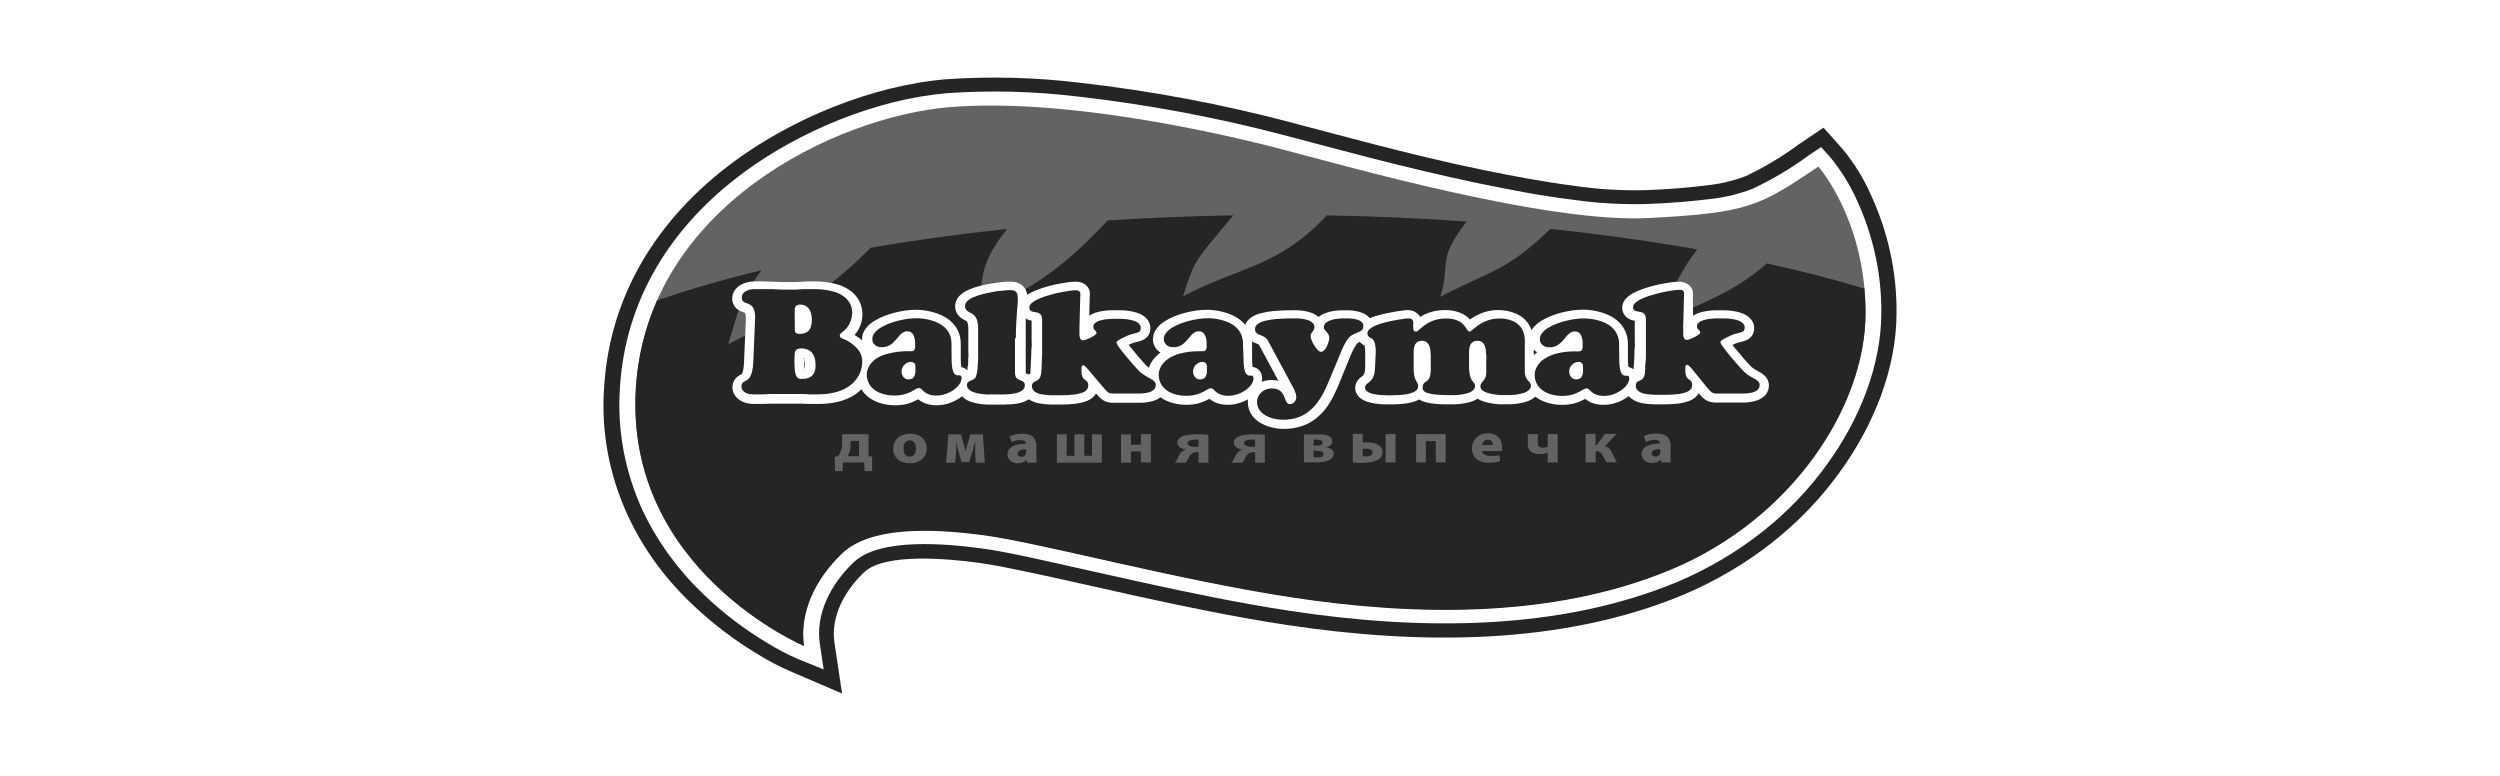 <?xml version="1.0" encoding="UTF-8"?> <svg xmlns="http://www.w3.org/2000/svg" width="290" height="90" viewBox="0 0 290 90" fill="none"><rect width="290" height="90" fill="white"></rect><path fill-rule="evenodd" clip-rule="evenodd" d="M91.686 77.876C90.389 77.31 89.143 76.658 87.958 75.925C85.165 74.252 82.599 72.299 80.31 70.106C76.739 66.744 73.988 62.766 72.228 58.419C70.469 54.073 69.739 49.452 70.083 44.844C70.734 34.389 76.124 25.387 85.17 18.721C91.854 13.799 101.085 9.918 109.777 9.191C114.901 8.841 120.053 8.972 125.146 9.583C133.509 10.53 141.771 12.084 149.849 14.227C152.982 15.046 156.107 15.9 159.257 16.705C163.498 17.795 167.764 18.842 172.062 19.718C175.525 20.43 179.011 21.085 182.506 21.541C185.3 21.96 188.133 22.132 190.965 22.054C193.482 21.968 195.992 21.763 198.485 21.441C199.869 21.265 201.22 20.925 202.502 20.43C204.693 19.39 206.757 18.154 208.664 16.741L211.532 14.811L213.765 17.317C215.08 18.915 216.16 20.655 216.978 22.495C219.007 26.866 220.034 31.55 219.999 36.276C219.999 42.765 217.356 49.324 213.428 54.744C209.031 60.875 202.786 65.791 195.4 68.938C181.132 74.921 164.543 74.792 149.287 72.499C146.234 72.036 143.197 71.488 140.177 70.89C134.899 69.85 129.661 68.66 124.423 67.485C122.294 67.008 120.165 66.538 117.996 66.096C116.477 65.783 114.951 65.477 113.409 65.27C110.195 64.843 102.667 64.074 100.233 66.388C97.976 68.525 96.345 71.531 96.795 74.529L97.679 80.447L91.686 77.876Z" fill="#252525"></path><path fill-rule="evenodd" clip-rule="evenodd" d="M92.459 76.401C91.252 75.866 90.089 75.254 88.981 74.571C86.305 72.965 83.847 71.091 81.654 68.987C78.653 66.125 76.246 62.814 74.544 59.209C72.466 54.683 71.568 49.799 71.917 44.922C72.536 34.908 77.685 26.326 86.338 19.959C92.724 15.252 101.602 11.498 109.949 10.8C114.939 10.462 119.955 10.591 124.915 11.185C133.178 12.123 141.341 13.66 149.322 15.778C152.463 16.598 155.588 17.452 158.737 18.257C163.011 19.347 167.309 20.394 171.639 21.291C175.142 22.003 178.693 22.715 182.26 23.143C185.179 23.572 188.139 23.746 191.097 23.663C193.678 23.571 196.252 23.362 198.809 23.036C200.363 22.837 201.879 22.452 203.316 21.889C205.625 20.799 207.803 19.504 209.815 18.022L211.253 17.061L212.37 18.314C213.578 19.801 214.579 21.413 215.35 23.114C217.286 27.284 218.267 31.753 218.234 36.261C218.234 42.436 215.68 48.697 211.952 53.846C207.738 59.721 201.755 64.435 194.68 67.456C180.773 73.275 164.521 73.111 149.691 70.868C146.67 70.412 143.666 69.863 140.669 69.272C135.415 68.232 130.226 67.05 124.971 65.882C122.835 65.398 120.69 64.921 118.545 64.458C116.986 64.137 115.395 63.817 113.821 63.61C109.876 63.083 102.068 62.328 99.023 65.227C96.38 67.741 94.58 71.202 95.102 74.692L95.544 77.655L92.459 76.401Z" fill="white"></path><path fill-rule="evenodd" clip-rule="evenodd" d="M93.26 74.927C93.26 74.927 72.453 66.117 73.762 45.014C75.072 23.911 97.06 13.52 110.131 12.431C123.202 11.341 140.956 15.28 148.821 17.345C156.686 19.41 179.485 25.891 191.199 25.293C202.912 24.695 204.109 23.904 210.929 19.325C210.929 19.325 216.4 25.478 216.4 36.268C216.4 47.058 207.925 60.113 193.906 65.989C179.887 71.864 163.547 71.316 149.986 69.265C136.425 67.213 120.703 62.912 114.075 62.029C107.448 61.145 100.82 61.138 97.663 64.165C94.505 67.192 92.69 71.102 93.268 74.955" fill="#636363"></path><path fill-rule="evenodd" clip-rule="evenodd" d="M93.26 74.927C93.26 74.927 72.453 66.117 73.762 45.014C73.966 41.53 74.796 38.096 76.221 34.844C80.185 33.501 84.223 32.336 88.319 31.354C85.548 35.264 85.556 36.447 84.479 39.943C90.906 36.539 95.421 34.424 100.989 28.74C106.01 27.872 111.312 27.138 116.831 26.554C112.999 31.383 114.421 32.465 113.135 36.739C119.932 33.135 122.72 31.696 128.496 25.571C133.236 25.265 138.136 25.065 143.069 24.98C138.827 30.122 138.634 29.83 137.244 34.367C144.009 30.806 148.154 31.076 153.922 24.987C159.466 25.08 164.88 25.315 170.134 25.699C166.583 30.3 168.327 30.364 167.073 34.438C172.922 31.333 174.633 31.589 179.839 26.554C185.8 27.181 191.504 27.978 196.878 28.933C194.881 31.52 193.458 34.42 192.685 37.479C197.368 35.001 200.614 34.31 204.976 30.556C208.988 31.44 212.753 32.413 216.272 33.477C216.352 34.381 216.4 35.321 216.4 36.325C216.4 47.122 207.925 60.17 193.906 66.046C179.887 71.921 163.547 71.373 149.986 69.322C136.425 67.271 120.703 62.969 114.075 62.086C107.448 61.203 100.82 61.196 97.663 64.222C94.505 67.249 92.69 71.159 93.268 75.012" fill="#252525"></path><path fill-rule="evenodd" clip-rule="evenodd" d="M177.92 40.55V41.191C178.039 41.078 178.168 40.973 178.306 40.878C178.164 40.782 178.034 40.672 177.92 40.55ZM93.277 41.533V41.896C93.277 42.188 93.277 42.487 93.277 42.772C93.273 42.812 93.273 42.853 93.277 42.893C93.286 42.873 93.286 42.85 93.277 42.829C93.328 42.681 93.355 42.528 93.358 42.373C93.359 42.187 93.34 42.001 93.301 41.818C93.282 41.717 93.241 41.62 93.181 41.533H93.277ZM118.985 36.961C118.985 37.174 118.985 37.388 118.985 37.609C118.985 38.164 118.985 38.72 118.985 39.275V42.972C118.985 43.078 118.985 43.192 118.985 43.299L119.194 43.385L119.306 43.442L119.531 43.328C119.539 43.245 119.539 43.161 119.531 43.078L119.579 42.117L119.628 41.127C119.628 40.821 119.628 40.522 119.668 40.222C119.708 39.923 119.668 39.774 119.668 39.546V37.188L119.411 37.139C119.275 37.092 119.146 37.032 119.025 36.961H118.985ZM145.239 39.624C145.239 39.703 145.239 39.781 145.239 39.859V41.569C145.235 41.864 145.251 42.158 145.287 42.452C145.292 42.485 145.292 42.518 145.287 42.551C145.603 42.602 145.888 42.751 146.091 42.972C146.306 43.231 146.417 43.547 146.404 43.869C146.404 44.01 146.388 44.151 146.356 44.289C146.713 44.153 147.099 44.082 147.488 44.083C147.759 44.081 148.029 44.11 148.292 44.168L146.026 39.966L145.898 39.909C145.745 39.852 145.592 39.781 145.448 39.717L145.239 39.624ZM158.896 36.911C159.253 36.765 159.621 36.642 159.997 36.54C160.366 36.441 160.736 36.355 161.113 36.284C161.491 36.213 161.772 36.156 162.102 36.106L162.833 36.013C162.98 35.983 163.131 35.969 163.283 35.971C163.5 35.966 163.716 36.001 163.916 36.075C164.117 36.148 164.298 36.258 164.447 36.398C164.564 36.504 164.66 36.627 164.729 36.761C164.894 36.66 165.066 36.568 165.243 36.483C165.577 36.321 165.933 36.196 166.303 36.113C166.731 36.016 167.171 35.968 167.613 35.971C168.136 35.96 168.656 36.038 169.147 36.199C169.552 36.33 169.923 36.53 170.24 36.79C170.336 36.875 170.433 36.968 170.521 37.06C170.576 37.016 170.635 36.976 170.698 36.939C170.95 36.767 171.219 36.615 171.501 36.483C171.821 36.327 172.161 36.205 172.513 36.12C172.911 36.021 173.321 35.97 173.734 35.971C174.459 35.956 175.177 36.092 175.831 36.37C176.474 36.645 177.004 37.09 177.35 37.644C177.477 37.856 177.582 38.078 177.663 38.307C177.711 38.228 177.759 38.15 177.815 38.072C178.072 37.748 178.39 37.466 178.755 37.238C179.115 37.012 179.5 36.819 179.904 36.661C180.309 36.497 180.728 36.361 181.157 36.255C181.569 36.151 181.988 36.067 182.411 36.006C182.804 35.953 183.202 35.924 183.6 35.921C183.868 35.918 184.137 35.932 184.403 35.964C184.751 36.001 185.095 36.062 185.431 36.149C185.827 36.241 186.209 36.373 186.572 36.54C186.979 36.725 187.351 36.965 187.673 37.253C188.036 37.574 188.322 37.957 188.516 38.378C188.735 38.855 188.844 39.366 188.838 39.881V41.59C188.829 41.885 188.846 42.18 188.886 42.473C188.886 42.473 188.886 42.537 188.886 42.573C189.115 42.614 189.328 42.708 189.504 42.843C189.504 42.608 189.504 42.366 189.545 42.131L189.593 41.141C189.593 40.835 189.593 40.536 189.633 40.237C189.673 39.938 189.633 39.788 189.633 39.56V37.203L189.368 37.153C189.054 37.069 188.775 36.906 188.564 36.683C188.3 36.402 188.162 36.044 188.179 35.679C188.184 35.24 188.383 34.821 188.733 34.511C189 34.265 189.309 34.058 189.649 33.898C189.99 33.733 190.345 33.59 190.709 33.471C191.079 33.343 191.465 33.236 191.842 33.136C192.22 33.036 192.581 32.965 192.951 32.894C193.32 32.823 193.594 32.78 193.923 32.737C194.189 32.703 194.457 32.684 194.726 32.68C195.113 32.671 195.492 32.776 195.803 32.979C196.105 33.189 196.309 33.491 196.373 33.827C196.393 34.007 196.393 34.188 196.373 34.368L196.397 36.633C196.625 36.476 196.88 36.353 197.152 36.27C197.445 36.178 197.746 36.111 198.052 36.07C198.318 36.032 198.586 36.008 198.856 35.999C199.048 35.999 199.241 35.999 199.434 35.999H200.093C200.389 36.005 200.684 36.029 200.977 36.07C201.309 36.112 201.635 36.186 201.949 36.291C202.328 36.407 202.669 36.602 202.945 36.861C203.295 37.184 203.488 37.616 203.483 38.065C203.492 38.374 203.403 38.681 203.226 38.948C203.037 39.213 202.755 39.416 202.423 39.525C202.249 39.589 202.069 39.639 201.884 39.674L201.467 39.795C201.302 39.851 201.143 39.92 200.993 40.002H200.952L201.033 40.101C201.209 40.329 201.394 40.557 201.587 40.771C201.78 40.984 201.981 41.234 202.182 41.483L202.688 42.053L203.001 42.395C203.133 42.539 203.284 42.668 203.451 42.779C203.628 42.886 203.804 42.993 203.989 43.093C204.257 43.226 204.501 43.394 204.712 43.591C205.021 43.891 205.193 44.282 205.194 44.688C205.202 45.077 205.073 45.457 204.825 45.778C204.534 46.114 204.132 46.363 203.676 46.49C203.176 46.637 202.652 46.707 202.125 46.696H199.402C199.209 46.696 199.016 46.696 198.832 46.696C198.593 46.677 198.36 46.624 198.141 46.54C197.916 46.444 197.715 46.311 197.546 46.148C197.414 46.027 197.291 45.898 197.177 45.763L197.056 45.621C196.793 46.051 196.362 46.38 195.843 46.547C195.458 46.679 195.056 46.77 194.646 46.818C194.1 46.878 193.55 46.907 192.999 46.903H191.818C191.386 46.892 190.956 46.849 190.533 46.775C190.057 46.694 189.612 46.508 189.239 46.233C189.121 46.151 189.018 46.052 188.934 45.941L188.733 46.091C188.359 46.348 187.945 46.557 187.504 46.711C187.036 46.875 186.537 46.959 186.034 46.96C185.574 46.969 185.118 46.894 184.692 46.739C184.395 46.627 184.122 46.468 183.889 46.269L183.688 46.369C183.371 46.537 183.035 46.673 182.684 46.775C182.21 46.904 181.717 46.966 181.222 46.96C180.713 46.966 180.207 46.903 179.719 46.775C179.218 46.654 178.746 46.452 178.33 46.176L178.097 46.013C177.818 46.263 177.481 46.455 177.108 46.575C176.787 46.685 176.453 46.764 176.112 46.81C175.82 46.853 175.525 46.882 175.229 46.896H174.57C174.361 46.896 174.152 46.896 173.943 46.896C173.662 46.896 173.373 46.846 173.092 46.803C172.77 46.753 172.453 46.682 172.144 46.59C171.875 46.507 171.621 46.392 171.389 46.248C171.145 46.409 170.874 46.534 170.585 46.618C170.257 46.721 169.918 46.793 169.573 46.832C169.277 46.87 168.98 46.893 168.681 46.903H168.055C167.54 46.903 167.018 46.903 166.504 46.846C166.12 46.818 165.74 46.753 165.371 46.654C165.105 46.586 164.852 46.48 164.624 46.34L164.455 46.426C164.053 46.604 163.622 46.727 163.178 46.789C162.583 46.873 161.981 46.911 161.379 46.903H160.744C160.447 46.903 160.157 46.903 159.868 46.853C159.533 46.825 159.202 46.768 158.88 46.682C158.512 46.595 158.167 46.443 157.868 46.233C157.529 45.991 157.302 45.648 157.228 45.268C157.154 44.888 157.239 44.497 157.466 44.168C157.588 43.994 157.743 43.84 157.924 43.712L158.133 43.548C158.162 43.518 158.186 43.484 158.205 43.449C158.253 43.361 158.285 43.267 158.302 43.171C158.347 42.953 158.369 42.731 158.366 42.509V40.906C158.371 40.684 158.352 40.462 158.31 40.244C158.313 40.194 158.313 40.144 158.31 40.094C158.085 39.99 157.89 39.841 157.739 39.66C157.65 39.691 157.566 39.734 157.49 39.788C157.431 39.834 157.382 39.89 157.346 39.952C157.225 40.13 157.113 40.308 157.016 40.486C156.92 40.664 156.815 40.899 156.719 41.113L156.446 41.782L155.305 44.574C155.104 45.051 154.895 45.528 154.654 45.998C154.415 46.475 154.13 46.932 153.803 47.366C153.468 47.812 153.068 48.217 152.614 48.569C152.141 48.94 151.597 49.232 151.007 49.431C150.341 49.647 149.636 49.756 148.926 49.752C148.473 49.753 148.022 49.7 147.585 49.595C147.121 49.491 146.679 49.323 146.275 49.096C145.843 48.853 145.478 48.527 145.207 48.142C144.913 47.713 144.758 47.22 144.757 46.718C144.745 46.587 144.745 46.456 144.757 46.326C144.487 46.474 144.201 46.601 143.905 46.703C143.44 46.868 142.944 46.953 142.443 46.953C141.981 46.962 141.522 46.887 141.094 46.732C140.798 46.617 140.526 46.458 140.29 46.262L140.097 46.362C139.779 46.527 139.443 46.663 139.093 46.768C138.617 46.896 138.121 46.959 137.623 46.953C137.117 46.959 136.613 46.896 136.129 46.768C135.625 46.647 135.151 46.444 134.731 46.169L134.61 46.084C134.359 46.272 134.07 46.417 133.759 46.511C133.259 46.658 132.735 46.728 132.208 46.718H129.485C129.3 46.718 129.107 46.718 128.915 46.718C128.676 46.699 128.443 46.646 128.224 46.561C127.999 46.465 127.798 46.332 127.629 46.169C127.501 46.048 127.372 45.913 127.26 45.785L127.139 45.642C127.057 45.784 126.954 45.916 126.834 46.034C126.578 46.268 126.268 46.45 125.926 46.568C125.541 46.701 125.139 46.792 124.729 46.839C124.183 46.899 123.633 46.928 123.082 46.924H121.853C121.419 46.914 120.986 46.871 120.56 46.796C120.12 46.719 119.706 46.556 119.346 46.319C119.102 46.479 118.831 46.604 118.543 46.689C118.201 46.788 117.848 46.852 117.491 46.882C117.177 46.882 116.864 46.924 116.551 46.931H115.257C114.984 46.931 114.719 46.931 114.454 46.931C114.141 46.916 113.83 46.883 113.522 46.832C113.188 46.781 112.862 46.698 112.55 46.583C112.191 46.45 111.87 46.248 111.61 45.991V45.949C111.534 46.016 111.453 46.081 111.369 46.141C110.992 46.398 110.575 46.606 110.132 46.761C109.667 46.925 109.171 47.01 108.67 47.01C108.207 47.019 107.748 46.944 107.32 46.789C107.024 46.674 106.753 46.515 106.517 46.319L106.324 46.419C106.006 46.584 105.669 46.72 105.32 46.825C104.843 46.953 104.347 47.016 103.85 47.01C103.344 47.016 102.84 46.953 102.355 46.825C101.851 46.704 101.377 46.501 100.957 46.226C100.526 45.941 100.171 45.574 99.921 45.151C99.68 45.396 99.411 45.618 99.118 45.813C98.567 46.16 97.952 46.42 97.302 46.583C96.536 46.77 95.743 46.864 94.948 46.86C94.619 46.86 94.29 46.86 93.968 46.86L93.052 46.825H92.209H91.357C91.036 46.825 90.715 46.825 90.393 46.825C90.072 46.825 89.742 46.825 89.421 46.825L88.417 46.86H87.38C87.031 46.855 86.686 46.795 86.36 46.682C85.999 46.556 85.679 46.353 85.428 46.091C85.128 45.768 84.963 45.363 84.962 44.944C84.952 44.61 85.053 44.281 85.252 43.997C85.413 43.778 85.634 43.599 85.894 43.477C85.956 43.448 86.015 43.415 86.071 43.377C86.071 43.377 86.071 43.377 86.071 43.342C86.123 43.234 86.164 43.122 86.192 43.007C86.261 42.7 86.299 42.388 86.304 42.074L86.513 37.146C86.534 36.908 86.521 36.668 86.473 36.434C86.464 36.384 86.448 36.336 86.424 36.291L86.111 36.17C85.796 36.07 85.518 35.895 85.308 35.664C85.056 35.362 84.926 34.993 84.938 34.617C84.938 34.276 85.043 33.941 85.244 33.649C85.422 33.401 85.661 33.191 85.942 33.036C86.177 32.901 86.435 32.8 86.706 32.737C86.955 32.678 87.211 32.647 87.469 32.645H88.586L89.662 32.68L90.731 32.723C91.068 32.723 91.413 32.723 91.759 32.723H92.361L93.036 32.68L93.719 32.645C93.968 32.645 94.209 32.645 94.458 32.645C95.314 32.632 96.168 32.735 96.989 32.951C97.652 33.12 98.264 33.42 98.78 33.827C99.223 34.183 99.564 34.628 99.776 35.123C99.953 35.555 100.042 36.01 100.042 36.469C100.036 36.823 99.982 37.174 99.881 37.516C99.775 37.87 99.609 38.209 99.391 38.52C99.31 38.639 99.221 38.753 99.126 38.862L99.206 38.905C99.49 39.073 99.754 39.266 99.993 39.482V39.339C99.997 38.891 100.154 38.454 100.443 38.086C100.696 37.759 101.014 37.476 101.383 37.253C101.739 37.025 102.122 36.831 102.524 36.676C102.93 36.513 103.349 36.377 103.777 36.27C104.192 36.165 104.613 36.082 105.039 36.02C105.429 35.967 105.824 35.939 106.219 35.935C106.488 35.933 106.756 35.947 107.023 35.978C107.368 36.015 107.709 36.077 108.043 36.163C108.439 36.254 108.822 36.386 109.184 36.555C109.592 36.741 109.966 36.981 110.293 37.267C110.652 37.591 110.938 37.973 111.136 38.392C111.348 38.871 111.454 39.381 111.449 39.895V41.604C111.444 41.899 111.463 42.194 111.506 42.487C111.502 42.52 111.502 42.554 111.506 42.587C111.785 42.639 112.039 42.769 112.229 42.957C112.229 42.751 112.229 42.544 112.285 42.331C112.341 42.117 112.285 41.775 112.325 41.497C112.365 41.22 112.325 40.963 112.325 40.693C112.325 40.422 112.325 40.272 112.325 40.066V39.46C112.325 39.225 112.325 38.99 112.325 38.748C112.325 38.506 112.325 38.292 112.325 38.036C112.313 37.857 112.289 37.678 112.253 37.502C112.237 37.438 112.213 37.376 112.18 37.317C112.164 37.292 112.142 37.27 112.116 37.253C112.004 37.181 111.891 37.124 111.771 37.06C111.466 36.902 111.214 36.673 111.043 36.399C110.872 36.124 110.788 35.814 110.799 35.501C110.805 35.026 111.018 34.571 111.393 34.233C111.696 33.96 112.053 33.738 112.446 33.578C112.824 33.416 113.216 33.283 113.618 33.179C114.012 33.079 114.422 32.994 114.815 32.922C115.209 32.851 115.547 32.801 115.908 32.759L116.752 32.673C116.909 32.666 117.068 32.666 117.226 32.673C117.647 32.664 118.06 32.773 118.407 32.986C118.726 33.193 118.958 33.489 119.065 33.827C119.107 33.948 119.137 34.072 119.154 34.197C119.324 34.083 119.504 33.98 119.692 33.891C120.029 33.724 120.381 33.581 120.744 33.464C121.122 33.336 121.499 33.229 121.877 33.129C122.255 33.029 122.616 32.958 122.986 32.887C123.355 32.816 123.636 32.773 123.958 32.73C124.224 32.696 124.492 32.677 124.761 32.673C125.148 32.661 125.528 32.767 125.838 32.972C126.14 33.182 126.344 33.484 126.408 33.82C126.432 33.999 126.432 34.181 126.408 34.361L126.352 36.626C126.58 36.469 126.835 36.346 127.107 36.263C127.399 36.172 127.701 36.105 128.007 36.063C128.273 36.025 128.541 36.002 128.81 35.992C129.003 35.992 129.196 35.992 129.389 35.992H130.047C130.343 35.998 130.639 36.022 130.931 36.063C131.266 36.106 131.594 36.18 131.911 36.284C132.287 36.402 132.626 36.597 132.899 36.854C133.249 37.177 133.442 37.609 133.438 38.057C133.45 38.367 133.364 38.673 133.188 38.941C133 39.206 132.717 39.409 132.385 39.517C132.208 39.581 132.025 39.631 131.839 39.667L131.421 39.788C131.256 39.844 131.098 39.913 130.947 39.995H130.907L130.987 40.094C131.164 40.322 131.357 40.55 131.542 40.764C131.726 40.977 131.935 41.227 132.136 41.476L132.642 42.046L132.955 42.388C133.052 42.489 133.156 42.585 133.269 42.672C133.333 42.476 133.416 42.286 133.518 42.103C133.779 41.638 134.152 41.23 134.61 40.906C134.384 40.75 134.191 40.56 134.04 40.343C133.842 40.038 133.739 39.691 133.743 39.339C133.747 38.891 133.903 38.454 134.193 38.086C134.445 37.759 134.764 37.476 135.133 37.253C135.489 37.025 135.871 36.831 136.273 36.676C136.679 36.513 137.098 36.377 137.527 36.27C137.941 36.165 138.362 36.082 138.788 36.02C139.179 35.967 139.573 35.938 139.969 35.935C140.237 35.933 140.506 35.947 140.772 35.978C141.117 36.015 141.459 36.077 141.793 36.163C142.188 36.254 142.571 36.386 142.933 36.555C143.342 36.741 143.715 36.981 144.042 37.267C144.187 37.401 144.321 37.544 144.444 37.694L144.492 37.58C144.633 37.272 144.866 37.004 145.167 36.804C145.493 36.59 145.86 36.431 146.251 36.334C146.742 36.206 147.245 36.12 147.753 36.077C148.469 36.013 149.188 35.985 149.907 35.992H150.517C150.787 36.005 151.055 36.034 151.32 36.077C151.621 36.127 151.915 36.206 152.196 36.312C152.477 36.423 152.732 36.578 152.951 36.768C153.185 36.575 153.457 36.423 153.755 36.32C154.036 36.213 154.33 36.135 154.63 36.085C154.896 36.041 155.164 36.013 155.434 35.999H156.036H156.582C156.812 36.014 157.04 36.042 157.265 36.085C157.525 36.129 157.778 36.198 158.021 36.291C158.331 36.412 158.606 36.595 158.824 36.825L158.896 36.911Z" fill="white"></path><path fill-rule="evenodd" clip-rule="evenodd" d="M155.311 41.432C155.4 41.205 155.496 40.977 155.601 40.72C155.705 40.464 155.81 40.257 155.93 40.008C156.039 39.783 156.168 39.567 156.316 39.36C156.431 39.186 156.584 39.034 156.766 38.911C156.917 38.812 157.082 38.728 157.256 38.662C157.406 38.61 157.554 38.55 157.697 38.484C157.83 38.431 157.944 38.347 158.027 38.242C158.118 38.104 158.159 37.945 158.147 37.786C158.154 37.643 158.099 37.503 157.995 37.394C157.891 37.283 157.759 37.195 157.609 37.138C157.44 37.078 157.265 37.03 157.087 36.995C156.909 36.964 156.729 36.943 156.549 36.931C156.364 36.931 156.219 36.931 156.083 36.931H155.56C155.34 36.947 155.12 36.974 154.902 37.01C154.68 37.043 154.464 37.1 154.259 37.181C154.073 37.245 153.906 37.344 153.769 37.473C153.705 37.534 153.654 37.605 153.621 37.684C153.588 37.762 153.573 37.845 153.576 37.928C153.569 38.046 153.603 38.163 153.673 38.263C153.732 38.35 153.802 38.431 153.881 38.505C153.97 38.587 154.043 38.681 154.098 38.783C154.162 38.923 154.195 39.073 154.195 39.225C154.191 39.333 154.175 39.44 154.147 39.545C154.111 39.688 154.066 39.828 154.01 39.965C153.956 40.108 153.889 40.246 153.809 40.379C153.733 40.492 153.641 40.597 153.536 40.692C153.445 40.766 153.329 40.811 153.207 40.82C153.077 40.788 152.964 40.717 152.885 40.621C152.738 40.471 152.609 40.309 152.5 40.136C152.367 39.945 152.257 39.742 152.17 39.531C152.087 39.352 152.041 39.162 152.034 38.968C152.032 38.877 152.054 38.787 152.098 38.705C152.144 38.629 152.195 38.555 152.251 38.484C152.309 38.412 152.36 38.336 152.403 38.256C152.45 38.162 152.474 38.06 152.476 37.957C152.478 37.784 152.412 37.615 152.291 37.48C152.161 37.345 151.999 37.238 151.817 37.166C151.615 37.092 151.405 37.037 151.19 37.003C150.975 36.966 150.758 36.942 150.539 36.931C150.331 36.931 150.154 36.931 150.001 36.931C149.325 36.927 148.65 36.953 147.977 37.01C147.542 37.049 147.112 37.121 146.691 37.223C146.432 37.286 146.187 37.39 145.968 37.53C145.83 37.617 145.719 37.735 145.647 37.871C145.599 37.975 145.577 38.087 145.583 38.199C145.576 38.329 145.618 38.457 145.703 38.562C145.778 38.656 145.877 38.731 145.992 38.783L146.37 38.947C146.505 39.002 146.635 39.069 146.756 39.146C146.879 39.23 146.981 39.337 147.053 39.46L149.752 44.481L150.017 44.965C150.109 45.144 150.19 45.327 150.258 45.514C150.324 45.681 150.362 45.856 150.371 46.033C150.372 46.17 150.345 46.305 150.29 46.432C150.237 46.553 150.151 46.66 150.041 46.746C149.923 46.834 149.771 46.88 149.616 46.874C149.556 46.875 149.497 46.863 149.444 46.839C149.391 46.816 149.345 46.781 149.31 46.738C149.228 46.637 149.166 46.524 149.126 46.404C149.069 46.268 149.013 46.119 148.949 45.969C148.886 45.812 148.799 45.664 148.692 45.528C148.578 45.388 148.43 45.273 148.258 45.193C148.002 45.091 147.722 45.046 147.443 45.06C147.163 45.075 146.891 45.15 146.651 45.278C146.397 45.42 146.187 45.616 146.041 45.848C145.892 46.088 145.815 46.358 145.816 46.632C145.812 46.957 145.909 47.278 146.097 47.557C146.275 47.814 146.517 48.031 146.804 48.191C147.106 48.361 147.437 48.489 147.784 48.569C148.13 48.648 148.487 48.688 148.844 48.69C149.413 48.694 149.979 48.609 150.515 48.441C150.992 48.275 151.43 48.034 151.809 47.728C152.187 47.434 152.52 47.097 152.797 46.724C153.091 46.336 153.346 45.926 153.56 45.499C153.777 45.065 153.986 44.616 154.171 44.16L155.311 41.432ZM144.185 39.858C144.192 39.479 144.116 39.101 143.96 38.748C143.821 38.45 143.619 38.18 143.365 37.95C143.129 37.739 142.858 37.562 142.562 37.423C142.273 37.29 141.969 37.185 141.654 37.109C141.37 37.037 141.08 36.984 140.787 36.953C140.558 36.925 140.327 36.913 140.096 36.917C139.757 36.918 139.418 36.942 139.083 36.988C138.714 37.045 138.336 37.117 137.959 37.209C137.584 37.309 137.217 37.428 136.858 37.565C136.526 37.698 136.209 37.858 135.91 38.042C135.654 38.202 135.431 38.399 135.251 38.626C135.086 38.835 134.999 39.084 135.002 39.339C135.001 39.51 135.048 39.679 135.139 39.83C135.234 39.967 135.367 40.079 135.525 40.158C135.695 40.239 135.885 40.281 136.079 40.279C136.333 40.282 136.586 40.236 136.818 40.143C137.022 40.059 137.207 39.944 137.364 39.802C137.517 39.66 137.659 39.511 137.79 39.353C137.919 39.196 138.039 39.054 138.168 38.911C138.279 38.778 138.414 38.662 138.569 38.569C138.716 38.475 138.894 38.427 139.075 38.434C139.172 38.43 139.268 38.445 139.357 38.478C139.446 38.511 139.526 38.562 139.59 38.626C139.721 38.762 139.815 38.923 139.863 39.096C139.918 39.283 139.953 39.474 139.967 39.666C139.967 39.859 139.967 40.029 139.967 40.179C139.981 40.324 139.948 40.47 139.871 40.599C139.84 40.641 139.799 40.676 139.75 40.701C139.701 40.725 139.646 40.739 139.59 40.742C139.426 40.753 139.263 40.753 139.1 40.742C138.366 40.734 137.636 40.821 136.93 40.998C136.401 41.13 135.905 41.35 135.468 41.646C135.131 41.885 134.857 42.187 134.665 42.529C134.499 42.821 134.411 43.143 134.408 43.469C134.403 43.85 134.499 44.225 134.689 44.566C134.859 44.867 135.107 45.128 135.412 45.328C135.721 45.531 136.069 45.681 136.44 45.77C136.822 45.864 137.217 45.912 137.613 45.912C137.993 45.914 138.372 45.868 138.738 45.777C139.018 45.702 139.287 45.599 139.541 45.471C139.669 45.408 139.792 45.339 139.911 45.264C140.015 45.2 140.12 45.15 140.2 45.108C140.276 45.068 140.361 45.045 140.449 45.043C140.508 45.044 140.566 45.057 140.619 45.08C140.672 45.104 140.718 45.137 140.754 45.179L141.084 45.478C141.23 45.608 141.405 45.71 141.598 45.777C141.883 45.872 142.186 45.917 142.49 45.912C142.85 45.91 143.206 45.849 143.542 45.734C143.877 45.619 144.191 45.461 144.474 45.264C144.738 45.08 144.966 44.859 145.149 44.609C145.307 44.397 145.396 44.151 145.406 43.897C145.416 43.807 145.393 43.718 145.342 43.64C145.324 43.617 145.3 43.599 145.272 43.586C145.244 43.574 145.212 43.568 145.181 43.569H144.948C144.862 43.565 144.779 43.54 144.707 43.498C144.602 43.429 144.521 43.335 144.474 43.227C144.392 43.04 144.338 42.843 144.313 42.643C144.266 42.303 144.245 41.96 144.249 41.618L144.185 39.858ZM139.493 41.995C139.563 41.989 139.634 41.997 139.699 42.02C139.765 42.042 139.823 42.077 139.871 42.123C139.945 42.21 139.99 42.314 139.999 42.422C140.007 42.548 140.007 42.674 139.999 42.8C139.999 42.928 139.999 43.063 139.999 43.206C139.986 43.34 139.951 43.472 139.895 43.598C139.849 43.716 139.765 43.82 139.654 43.897C139.527 43.976 139.375 44.016 139.22 44.011C139.054 44.014 138.892 43.966 138.762 43.875C138.638 43.781 138.541 43.661 138.481 43.526C138.424 43.387 138.394 43.24 138.393 43.092C138.393 42.909 138.44 42.729 138.529 42.565C138.619 42.404 138.752 42.265 138.915 42.159C139.072 42.052 139.263 41.989 139.461 41.981L139.493 41.995ZM128.117 45.093C128.208 45.202 128.304 45.307 128.407 45.407C128.48 45.477 128.567 45.535 128.664 45.578C128.764 45.615 128.869 45.639 128.977 45.649H129.443H132.134C132.529 45.657 132.922 45.609 133.299 45.506C133.533 45.443 133.74 45.319 133.894 45.15C134.009 45.004 134.071 44.83 134.07 44.652C134.071 44.494 134.005 44.341 133.886 44.224C133.751 44.1 133.597 43.995 133.428 43.911C133.235 43.811 133.034 43.697 132.809 43.555C132.562 43.408 132.336 43.236 132.134 43.042L131.813 42.693L131.291 42.109C131.09 41.888 130.897 41.653 130.688 41.397C130.479 41.141 130.287 40.92 130.11 40.685C129.957 40.494 129.815 40.297 129.684 40.094C129.601 39.983 129.541 39.86 129.507 39.73C129.524 39.659 129.57 39.596 129.636 39.552C129.721 39.484 129.812 39.422 129.909 39.367C130.012 39.306 130.119 39.251 130.23 39.203L130.455 39.096C130.658 38.984 130.873 38.891 131.098 38.819C131.291 38.755 131.468 38.712 131.612 38.676C131.746 38.648 131.877 38.612 132.006 38.569C132.104 38.532 132.188 38.47 132.247 38.391C132.309 38.286 132.337 38.168 132.327 38.05C132.331 37.954 132.313 37.859 132.274 37.769C132.236 37.68 132.177 37.599 132.102 37.53C131.945 37.386 131.752 37.276 131.54 37.209C131.297 37.135 131.047 37.08 130.793 37.045C130.543 37.011 130.29 36.989 130.038 36.981C129.797 36.981 129.596 36.981 129.435 36.981H128.921L128.238 37.045C128.004 37.079 127.773 37.129 127.547 37.195C127.354 37.255 127.176 37.35 127.025 37.473C126.958 37.529 126.904 37.598 126.868 37.674C126.833 37.75 126.815 37.832 126.816 37.914C126.812 38.016 126.846 38.116 126.912 38.199L127.097 38.413C127.157 38.475 127.193 38.552 127.202 38.634C127.181 38.707 127.133 38.773 127.065 38.819C126.967 38.902 126.859 38.976 126.744 39.039C126.615 39.119 126.477 39.188 126.334 39.246C126.204 39.308 126.07 39.363 125.932 39.41C125.842 39.442 125.748 39.464 125.651 39.474C125.586 39.478 125.521 39.465 125.464 39.438C125.407 39.41 125.361 39.368 125.33 39.317C125.255 39.164 125.217 38.999 125.217 38.833C125.217 38.605 125.217 38.313 125.217 37.95L125.314 34.318C125.326 34.206 125.326 34.094 125.314 33.983C125.296 33.893 125.242 33.812 125.161 33.755C125.049 33.691 124.917 33.661 124.784 33.669C124.576 33.673 124.369 33.689 124.165 33.719C123.9 33.755 123.603 33.798 123.273 33.862C122.944 33.926 122.59 33.997 122.237 34.09C121.883 34.182 121.53 34.282 121.201 34.389C120.887 34.495 120.581 34.619 120.285 34.759C120.047 34.871 119.83 35.016 119.642 35.187C119.498 35.311 119.412 35.479 119.401 35.657C119.392 35.78 119.429 35.902 119.505 36.005C119.581 36.078 119.679 36.13 119.787 36.155C119.899 36.155 120.02 36.205 120.14 36.219C120.266 36.234 120.388 36.268 120.502 36.319C120.621 36.377 120.717 36.466 120.775 36.575C120.856 36.739 120.894 36.917 120.887 37.095V39.538C120.887 39.73 120.887 39.965 120.887 40.25C120.887 40.535 120.887 40.834 120.887 41.162L120.839 42.159C120.839 42.496 120.823 42.817 120.791 43.12C120.788 43.34 120.741 43.556 120.654 43.761C120.596 43.89 120.502 44.002 120.381 44.089C120.282 44.151 120.177 44.206 120.068 44.253C119.97 44.294 119.883 44.352 119.811 44.424C119.734 44.53 119.697 44.654 119.706 44.78C119.7 44.9 119.725 45.02 119.778 45.131C119.83 45.242 119.91 45.341 120.012 45.421C120.245 45.586 120.521 45.696 120.815 45.741C121.173 45.802 121.535 45.838 121.899 45.848H123.096C123.591 45.853 124.085 45.827 124.575 45.77C124.893 45.737 125.206 45.67 125.507 45.57C125.69 45.509 125.856 45.414 125.997 45.293C126.094 45.203 126.163 45.093 126.197 44.972C126.23 44.873 126.244 44.769 126.238 44.666C126.246 44.545 126.215 44.424 126.149 44.317C126.095 44.239 126.024 44.172 125.94 44.117C125.852 44.059 125.771 43.992 125.699 43.918C125.604 43.809 125.538 43.683 125.507 43.548C125.452 43.314 125.433 43.074 125.45 42.836V42.665C125.457 42.597 125.473 42.53 125.499 42.465C125.506 42.436 125.524 42.409 125.55 42.39C125.576 42.37 125.609 42.359 125.643 42.358C125.713 42.374 125.777 42.406 125.828 42.451C125.909 42.517 125.984 42.589 126.053 42.665C126.125 42.743 126.197 42.821 126.254 42.892C126.31 42.964 126.358 43.014 126.374 43.042L128.117 45.093ZM117.842 39.275C117.842 38.662 117.842 38.092 117.883 37.558C117.923 37.024 117.939 36.561 117.971 36.134C118.003 35.706 118.027 35.379 118.059 35.101C118.091 34.823 118.059 34.645 118.059 34.545C118.069 34.389 118.047 34.232 117.995 34.083C117.957 33.957 117.872 33.846 117.754 33.769C117.602 33.688 117.426 33.648 117.248 33.655H116.87L116.067 33.741C115.754 33.741 115.408 33.826 115.039 33.89C114.67 33.953 114.305 34.033 113.946 34.132C113.6 34.216 113.264 34.328 112.942 34.467C112.676 34.576 112.434 34.725 112.227 34.909C112.054 35.059 111.953 35.264 111.946 35.478C111.934 35.633 111.976 35.787 112.066 35.92C112.142 36.022 112.244 36.108 112.363 36.169L112.749 36.383C112.893 36.467 113.016 36.576 113.111 36.703C113.242 36.878 113.332 37.074 113.376 37.28C113.42 37.497 113.45 37.716 113.464 37.936C113.464 38.178 113.464 38.427 113.464 38.648C113.464 38.869 113.464 39.146 113.464 39.36V39.958C113.464 40.129 113.464 40.343 113.464 40.592C113.464 40.841 113.464 41.119 113.464 41.411C113.464 41.703 113.464 41.995 113.424 42.28C113.384 42.565 113.424 42.828 113.352 43.071C113.33 43.264 113.287 43.455 113.223 43.64C113.179 43.773 113.089 43.89 112.966 43.975C112.856 44.049 112.734 44.109 112.604 44.153C112.494 44.197 112.391 44.254 112.299 44.324C112.254 44.367 112.218 44.417 112.194 44.472C112.171 44.527 112.16 44.586 112.163 44.645C112.155 44.831 112.23 45.012 112.372 45.15C112.512 45.299 112.695 45.412 112.902 45.478C113.133 45.567 113.376 45.631 113.625 45.67C113.89 45.713 114.159 45.741 114.428 45.756H115.175H116.396C116.665 45.754 116.933 45.74 117.2 45.713C117.472 45.684 117.741 45.634 118.003 45.563C118.238 45.503 118.453 45.393 118.63 45.243C118.711 45.171 118.775 45.085 118.817 44.991C118.86 44.897 118.881 44.796 118.879 44.694C118.885 44.58 118.855 44.466 118.79 44.367C118.729 44.297 118.653 44.239 118.565 44.196C118.472 44.152 118.376 44.114 118.276 44.082C118.175 44.041 118.081 43.988 117.995 43.925C117.901 43.852 117.833 43.755 117.802 43.648C117.765 43.534 117.743 43.417 117.738 43.298C117.73 43.158 117.73 43.018 117.738 42.878V39.182L117.842 39.275ZM110.371 39.858C110.378 39.479 110.302 39.101 110.146 38.748C110.007 38.45 109.806 38.18 109.552 37.95C109.315 37.739 109.045 37.562 108.748 37.423C108.459 37.29 108.155 37.185 107.841 37.109C107.556 37.037 107.266 36.984 106.973 36.953C106.744 36.925 106.513 36.913 106.282 36.917C105.943 36.918 105.605 36.942 105.27 36.988C104.9 37.045 104.523 37.117 104.145 37.209C103.771 37.309 103.403 37.428 103.044 37.565C102.713 37.698 102.395 37.858 102.096 38.042C101.84 38.202 101.617 38.399 101.438 38.626C101.273 38.835 101.186 39.084 101.189 39.339C101.187 39.51 101.234 39.679 101.325 39.83C101.42 39.967 101.553 40.079 101.711 40.158C101.881 40.239 102.072 40.281 102.265 40.279C102.52 40.282 102.772 40.236 103.004 40.143C103.208 40.059 103.393 39.944 103.551 39.802C103.703 39.66 103.846 39.511 103.976 39.353C104.105 39.196 104.225 39.054 104.354 38.911C104.465 38.778 104.601 38.662 104.756 38.569C104.902 38.475 105.081 38.427 105.262 38.434C105.358 38.43 105.455 38.445 105.544 38.478C105.633 38.511 105.712 38.562 105.776 38.626C105.91 38.76 106.004 38.922 106.049 39.096C106.105 39.283 106.14 39.474 106.153 39.666C106.153 39.859 106.153 40.029 106.153 40.179C106.168 40.324 106.134 40.47 106.057 40.599C106.026 40.641 105.985 40.676 105.936 40.701C105.887 40.725 105.832 40.739 105.776 40.742C105.613 40.753 105.449 40.753 105.286 40.742C104.553 40.734 103.822 40.821 103.117 40.998C102.573 41.117 102.06 41.327 101.606 41.618C101.269 41.857 100.995 42.158 100.803 42.501C100.637 42.793 100.549 43.114 100.546 43.441C100.541 43.821 100.637 44.197 100.827 44.538C100.997 44.839 101.245 45.1 101.55 45.3C101.859 45.503 102.207 45.653 102.578 45.741C102.96 45.836 103.355 45.883 103.751 45.884C104.132 45.885 104.51 45.84 104.876 45.748C105.156 45.674 105.426 45.571 105.679 45.442C105.807 45.38 105.931 45.311 106.049 45.236C106.153 45.172 106.258 45.122 106.338 45.079C106.414 45.039 106.499 45.017 106.587 45.015C106.646 45.016 106.704 45.028 106.757 45.052C106.81 45.075 106.856 45.109 106.893 45.15L107.222 45.449C107.368 45.579 107.543 45.681 107.736 45.748C108.021 45.843 108.324 45.889 108.628 45.884C108.988 45.882 109.345 45.822 109.68 45.706C110.015 45.591 110.329 45.432 110.612 45.236C110.876 45.052 111.104 44.83 111.287 44.581C111.445 44.368 111.534 44.122 111.544 43.868C111.554 43.779 111.532 43.689 111.48 43.612C111.462 43.589 111.438 43.57 111.41 43.558C111.382 43.545 111.35 43.539 111.319 43.541H111.086C111 43.536 110.917 43.512 110.845 43.469C110.74 43.401 110.659 43.307 110.612 43.199C110.53 43.011 110.476 42.815 110.451 42.615C110.404 42.275 110.383 41.932 110.387 41.589L110.371 39.858ZM105.679 41.995C105.749 41.989 105.82 41.997 105.885 42.02C105.951 42.042 106.01 42.077 106.057 42.123C106.132 42.21 106.176 42.314 106.186 42.422C106.194 42.548 106.194 42.674 106.186 42.8C106.186 42.928 106.186 43.063 106.186 43.206C106.173 43.34 106.137 43.472 106.081 43.598C106.035 43.716 105.951 43.82 105.84 43.897C105.714 43.976 105.561 44.016 105.406 44.011C105.241 44.014 105.079 43.966 104.948 43.875C104.824 43.781 104.728 43.661 104.667 43.526C104.61 43.387 104.58 43.24 104.579 43.092C104.579 42.909 104.626 42.729 104.715 42.565C104.806 42.404 104.938 42.265 105.101 42.159C105.252 42.056 105.433 41.994 105.623 41.981L105.679 41.995ZM92.183 41.055C92.188 40.943 92.213 40.833 92.255 40.727C92.3 40.632 92.379 40.551 92.48 40.499C92.624 40.442 92.781 40.415 92.938 40.421C93.216 40.416 93.492 40.469 93.741 40.578C93.955 40.68 94.135 40.83 94.264 41.012C94.396 41.205 94.486 41.417 94.529 41.639C94.586 41.885 94.61 42.136 94.601 42.387C94.613 42.658 94.567 42.929 94.465 43.185C94.379 43.41 94.212 43.605 93.99 43.74C93.728 43.885 93.423 43.957 93.115 43.947C93.005 43.954 92.895 43.954 92.785 43.947C92.684 43.93 92.591 43.885 92.52 43.818C92.426 43.73 92.357 43.622 92.32 43.505C92.254 43.31 92.211 43.11 92.191 42.907C92.191 42.65 92.151 42.323 92.151 41.931L92.183 41.055ZM92.183 36.347V35.977C92.183 35.868 92.202 35.76 92.239 35.657C92.266 35.562 92.328 35.479 92.416 35.422C92.54 35.358 92.683 35.329 92.826 35.336C93.059 35.331 93.288 35.388 93.484 35.5C93.657 35.606 93.798 35.748 93.894 35.913C93.999 36.087 94.073 36.274 94.111 36.468C94.152 36.666 94.174 36.866 94.175 37.067C94.182 37.352 94.144 37.638 94.063 37.914C93.995 38.148 93.843 38.356 93.629 38.505C93.369 38.661 93.059 38.739 92.745 38.726C92.672 38.733 92.599 38.727 92.528 38.709C92.458 38.691 92.392 38.66 92.335 38.619C92.246 38.526 92.198 38.407 92.199 38.285C92.199 38.142 92.199 37.957 92.199 37.736L92.183 36.347ZM98.867 36.347C98.867 36.007 98.799 35.67 98.666 35.35C98.517 35.006 98.277 34.699 97.967 34.453C97.576 34.146 97.112 33.922 96.609 33.798C95.899 33.618 95.163 33.531 94.424 33.541H93.749H93.075L92.4 33.591C92.183 33.591 91.95 33.591 91.725 33.591C91.364 33.591 91.01 33.591 90.648 33.591L89.58 33.541H88.504C88.15 33.541 87.796 33.541 87.435 33.541C87.278 33.543 87.121 33.562 86.969 33.598C86.808 33.64 86.654 33.7 86.511 33.776C86.376 33.853 86.261 33.956 86.174 34.075C86.088 34.205 86.044 34.353 86.045 34.503C86.035 34.651 86.077 34.797 86.166 34.923C86.248 35.01 86.353 35.078 86.471 35.122L86.865 35.265C87.01 35.328 87.138 35.418 87.242 35.528C87.378 35.691 87.471 35.878 87.515 36.077C87.591 36.41 87.615 36.75 87.588 37.088L87.379 42.017C87.367 42.392 87.318 42.766 87.234 43.135C87.184 43.359 87.095 43.576 86.969 43.776C86.888 43.901 86.778 44.01 86.648 44.096L86.334 44.267C86.239 44.312 86.158 44.378 86.101 44.459C86.031 44.575 85.997 44.706 86.005 44.837C86.005 45.021 86.076 45.199 86.206 45.343C86.334 45.478 86.501 45.581 86.688 45.642C86.876 45.712 87.078 45.748 87.282 45.748H88.279C88.616 45.748 88.945 45.748 89.267 45.706H90.263H92.143H93.018C93.308 45.706 93.597 45.706 93.902 45.748H94.85C95.534 45.752 96.215 45.673 96.875 45.514C97.402 45.386 97.9 45.176 98.345 44.894C98.727 44.655 99.057 44.356 99.317 44.011C99.557 43.695 99.741 43.35 99.863 42.985C99.966 42.641 100.02 42.287 100.024 41.931C100.022 41.593 99.946 41.26 99.799 40.948C99.648 40.668 99.444 40.413 99.196 40.193C98.987 39.983 98.749 39.797 98.489 39.638C98.28 39.511 98.057 39.404 97.823 39.317C97.727 39.279 97.636 39.234 97.549 39.182C97.506 39.154 97.471 39.118 97.448 39.076C97.424 39.034 97.412 38.987 97.413 38.94C97.413 38.843 97.453 38.749 97.525 38.676C97.598 38.603 97.679 38.536 97.766 38.477C97.996 38.311 98.192 38.111 98.345 37.886C98.501 37.664 98.623 37.425 98.706 37.173C98.795 36.905 98.841 36.627 98.843 36.347H98.867Z" fill="#252525"></path><path fill-rule="evenodd" clip-rule="evenodd" d="M198.134 45.093C198.227 45.202 198.326 45.307 198.432 45.406C198.505 45.476 198.592 45.534 198.689 45.577C198.788 45.615 198.894 45.639 199.002 45.648H199.468H202.191C202.586 45.656 202.979 45.608 203.356 45.506C203.59 45.442 203.797 45.318 203.951 45.15C204.068 45.005 204.127 44.829 204.12 44.651C204.122 44.494 204.059 44.342 203.943 44.224C203.807 44.102 203.653 43.996 203.485 43.91C203.292 43.811 203.083 43.697 202.858 43.554C202.611 43.392 202.387 43.203 202.191 42.992L201.87 42.643L201.348 42.059C201.147 41.838 200.946 41.603 200.737 41.347L200.167 40.634C199.99 40.407 199.846 40.214 199.733 40.043C199.655 39.931 199.598 39.809 199.564 39.68C199.581 39.611 199.624 39.548 199.685 39.502C199.774 39.435 199.868 39.373 199.966 39.317C200.069 39.256 200.176 39.201 200.287 39.153L200.512 39.046C200.715 38.934 200.93 38.84 201.155 38.768C201.324 38.713 201.495 38.666 201.669 38.626L202.063 38.519C202.161 38.482 202.245 38.42 202.304 38.341C202.362 38.235 202.39 38.117 202.384 37.999C202.388 37.904 202.37 37.808 202.332 37.719C202.293 37.63 202.234 37.548 202.159 37.479C202.001 37.337 201.809 37.228 201.597 37.159C201.354 37.084 201.104 37.029 200.85 36.995C200.6 36.961 200.348 36.939 200.095 36.931C199.854 36.931 199.653 36.931 199.492 36.931H198.954L198.263 36.995C198.031 37.029 197.803 37.079 197.58 37.145C197.385 37.206 197.205 37.3 197.05 37.422C196.92 37.541 196.845 37.699 196.841 37.864C196.844 37.966 196.88 38.065 196.946 38.149C197.01 38.227 197.066 38.298 197.13 38.362C197.191 38.423 197.225 38.502 197.227 38.583C197.213 38.658 197.167 38.724 197.098 38.768C196.998 38.85 196.891 38.924 196.777 38.989C196.647 39.068 196.51 39.137 196.367 39.196C196.237 39.258 196.103 39.313 195.965 39.36C195.875 39.392 195.781 39.413 195.684 39.424C195.619 39.429 195.554 39.416 195.497 39.389C195.439 39.361 195.393 39.318 195.363 39.267C195.284 39.115 195.246 38.95 195.25 38.783C195.25 38.555 195.25 38.263 195.25 37.9L195.347 34.267C195.367 34.157 195.367 34.043 195.347 33.933C195.341 33.888 195.325 33.845 195.301 33.806C195.276 33.766 195.242 33.732 195.202 33.705C195.09 33.64 194.958 33.61 194.825 33.619C194.617 33.622 194.411 33.639 194.206 33.669C193.941 33.705 193.644 33.747 193.306 33.812C192.969 33.876 192.631 33.947 192.278 34.039C191.924 34.132 191.571 34.232 191.234 34.339C190.923 34.445 190.619 34.569 190.326 34.709C190.087 34.819 189.87 34.964 189.683 35.136C189.609 35.196 189.55 35.269 189.508 35.349C189.467 35.43 189.444 35.517 189.442 35.606C189.421 35.718 189.449 35.832 189.521 35.925C189.593 36.018 189.703 36.082 189.828 36.105C189.94 36.105 190.053 36.155 190.181 36.169C190.307 36.185 190.429 36.218 190.543 36.269C190.662 36.326 190.758 36.416 190.816 36.525C190.897 36.689 190.935 36.866 190.928 37.045V39.488C190.928 39.68 190.928 39.915 190.928 40.2C190.928 40.485 190.928 40.784 190.928 41.112C190.928 41.439 190.928 41.774 190.872 42.109C190.816 42.443 190.872 42.764 190.824 43.07C190.827 43.289 190.783 43.507 190.695 43.711C190.635 43.838 190.541 43.95 190.422 44.039C190.323 44.101 190.218 44.156 190.109 44.203C190.011 44.244 189.924 44.302 189.852 44.373C189.775 44.479 189.739 44.604 189.747 44.73C189.741 44.85 189.766 44.97 189.819 45.081C189.871 45.191 189.951 45.29 190.053 45.371C190.286 45.535 190.562 45.645 190.856 45.691C191.214 45.751 191.576 45.786 191.941 45.798H193.138C193.634 45.803 194.131 45.776 194.624 45.72C194.94 45.688 195.25 45.621 195.548 45.52C195.733 45.458 195.902 45.364 196.046 45.242C196.143 45.153 196.212 45.042 196.247 44.922C196.275 44.822 196.289 44.719 196.287 44.616C196.295 44.494 196.264 44.373 196.198 44.267C196.144 44.189 196.073 44.121 195.989 44.067C195.901 44.009 195.821 43.942 195.748 43.868C195.653 43.759 195.587 43.632 195.556 43.498C195.497 43.264 195.478 43.024 195.499 42.785V42.614C195.498 42.545 195.515 42.477 195.548 42.415C195.555 42.385 195.573 42.359 195.599 42.339C195.625 42.32 195.658 42.309 195.692 42.308C195.762 42.324 195.826 42.356 195.877 42.401C195.958 42.467 196.033 42.538 196.102 42.614L196.303 42.842L196.423 42.992L198.134 45.093ZM187.811 39.858C187.81 39.484 187.729 39.115 187.57 38.768C187.434 38.472 187.235 38.201 186.984 37.971C186.747 37.76 186.477 37.583 186.18 37.444C185.889 37.309 185.582 37.204 185.265 37.13C184.981 37.057 184.69 37.005 184.397 36.974C184.171 36.946 183.942 36.934 183.714 36.938C183.375 36.939 183.037 36.962 182.702 37.009C182.332 37.066 181.955 37.138 181.577 37.23C181.203 37.33 180.835 37.448 180.477 37.586C180.147 37.716 179.832 37.873 179.537 38.056C179.279 38.214 179.055 38.411 178.878 38.64C178.71 38.848 178.621 39.097 178.621 39.352C178.622 39.524 178.672 39.693 178.765 39.844C178.86 39.98 178.993 40.093 179.151 40.172C179.321 40.253 179.512 40.295 179.705 40.293C179.96 40.295 180.212 40.249 180.444 40.157C180.647 40.075 180.83 39.959 180.983 39.815C181.14 39.678 181.282 39.528 181.408 39.367L181.786 38.925C181.9 38.791 182.038 38.676 182.196 38.583C182.34 38.49 182.515 38.443 182.694 38.448C182.791 38.444 182.889 38.459 182.979 38.492C183.07 38.525 183.15 38.576 183.216 38.64C183.345 38.777 183.438 38.938 183.489 39.11C183.542 39.297 183.574 39.488 183.586 39.68C183.597 39.851 183.597 40.022 183.586 40.193C183.601 40.337 183.571 40.483 183.497 40.613C183.465 40.656 183.422 40.691 183.372 40.715C183.322 40.74 183.265 40.754 183.208 40.755C183.045 40.767 182.881 40.767 182.718 40.755C181.985 40.749 181.254 40.835 180.549 41.012C180.021 41.147 179.526 41.367 179.087 41.66C178.749 41.898 178.474 42.2 178.283 42.543C178.112 42.833 178.023 43.156 178.026 43.483C178.019 43.863 178.112 44.239 178.299 44.58C178.472 44.879 178.719 45.14 179.022 45.342C179.332 45.544 179.68 45.694 180.051 45.784C180.435 45.878 180.833 45.926 181.232 45.926C181.609 45.928 181.985 45.882 182.348 45.791C182.755 45.665 183.141 45.493 183.497 45.278C183.59 45.221 183.687 45.169 183.786 45.121C183.859 45.083 183.942 45.06 184.027 45.057C184.088 45.058 184.147 45.071 184.201 45.094C184.255 45.117 184.303 45.151 184.341 45.193L184.662 45.492C184.812 45.62 184.99 45.722 185.184 45.791C185.469 45.885 185.772 45.931 186.076 45.926C186.436 45.923 186.792 45.862 187.128 45.748C187.462 45.63 187.775 45.471 188.06 45.278C188.324 45.094 188.552 44.873 188.735 44.623C188.891 44.41 188.98 44.164 188.992 43.91C189.002 43.821 188.98 43.731 188.928 43.654C188.909 43.631 188.883 43.612 188.854 43.599C188.824 43.587 188.792 43.581 188.759 43.583H188.534C188.448 43.579 188.365 43.554 188.293 43.512C188.188 43.443 188.108 43.349 188.06 43.241C187.978 43.053 187.924 42.857 187.9 42.657C187.848 42.317 187.827 41.974 187.835 41.632L187.811 39.858ZM183.12 41.995C183.189 41.989 183.26 41.998 183.325 42.02C183.391 42.042 183.449 42.077 183.497 42.123C183.572 42.209 183.616 42.313 183.626 42.422C183.634 42.548 183.634 42.674 183.626 42.8C183.626 42.928 183.626 43.063 183.626 43.206C183.612 43.339 183.579 43.471 183.529 43.597C183.477 43.713 183.395 43.815 183.288 43.896C183.161 43.975 183.009 44.015 182.854 44.01C182.686 44.012 182.523 43.965 182.388 43.875C182.267 43.78 182.173 43.66 182.115 43.526C182.054 43.388 182.024 43.24 182.027 43.092C182.027 42.909 182.074 42.729 182.164 42.565C182.254 42.404 182.386 42.265 182.549 42.158C182.712 42.045 182.912 41.983 183.12 41.98V41.995ZM159.509 42.472C159.514 42.766 159.484 43.059 159.42 43.348C159.379 43.539 159.306 43.724 159.203 43.896C159.134 44.024 159.038 44.14 158.922 44.238C158.826 44.316 158.737 44.395 158.649 44.459C158.565 44.517 158.491 44.587 158.432 44.666C158.374 44.759 158.343 44.865 158.344 44.972C158.345 45.057 158.368 45.141 158.412 45.218C158.455 45.294 158.517 45.361 158.593 45.413C158.77 45.538 158.976 45.628 159.195 45.677C159.458 45.742 159.727 45.787 159.999 45.812L160.802 45.855H161.413C161.95 45.862 162.488 45.829 163.019 45.755C163.344 45.715 163.658 45.628 163.951 45.499C164.131 45.424 164.286 45.308 164.401 45.164C164.471 45.056 164.507 44.933 164.506 44.808C164.51 44.706 164.491 44.604 164.449 44.509C164.418 44.424 164.375 44.342 164.321 44.267C164.273 44.181 164.224 44.081 164.168 43.96C164.111 43.804 164.068 43.645 164.04 43.483C164 43.231 163.981 42.976 163.983 42.721V41.332C163.983 41.169 163.983 40.983 163.983 40.784C163.985 40.585 164.012 40.387 164.064 40.193C164.11 40.016 164.21 39.853 164.353 39.723C164.521 39.592 164.74 39.523 164.963 39.531C165.158 39.529 165.346 39.59 165.494 39.701C165.629 39.815 165.732 39.957 165.791 40.114C165.862 40.292 165.908 40.476 165.928 40.663C165.952 40.85 165.966 41.038 165.968 41.225V42.65C165.98 42.921 165.964 43.193 165.919 43.462C165.891 43.624 165.837 43.783 165.759 43.932C165.701 44.028 165.625 44.115 165.534 44.188L165.301 44.345C165.227 44.397 165.167 44.463 165.124 44.537C165.064 44.641 165.034 44.756 165.036 44.872C165.024 44.967 165.024 45.062 165.036 45.157C165.075 45.259 165.144 45.35 165.237 45.42C165.38 45.519 165.544 45.591 165.719 45.634C166.012 45.711 166.314 45.758 166.618 45.776C167.096 45.818 167.576 45.837 168.056 45.834C168.201 45.834 168.394 45.834 168.635 45.834C168.876 45.834 169.141 45.834 169.438 45.776C169.712 45.743 169.981 45.686 170.242 45.606C170.47 45.545 170.679 45.438 170.852 45.292C170.931 45.225 170.994 45.145 171.037 45.055C171.08 44.966 171.102 44.869 171.101 44.772C171.108 44.671 171.083 44.57 171.029 44.48C170.978 44.406 170.922 44.334 170.86 44.267C170.774 44.172 170.703 44.066 170.651 43.953C170.567 43.771 170.51 43.579 170.483 43.383C170.428 43.056 170.404 42.725 170.41 42.394V41.332C170.41 41.169 170.41 40.983 170.41 40.784C170.412 40.585 170.439 40.387 170.491 40.193C170.537 40.016 170.637 39.853 170.78 39.723C170.949 39.593 171.167 39.525 171.39 39.531C171.582 39.529 171.769 39.584 171.921 39.687C172.057 39.795 172.16 39.932 172.218 40.086C172.289 40.259 172.337 40.438 172.363 40.62C172.363 40.812 172.362 41.005 172.403 41.19C172.443 41.375 172.403 41.539 172.403 41.688V43.227C172.409 43.425 172.373 43.623 172.298 43.811C172.242 43.94 172.164 44.06 172.065 44.167C171.977 44.267 171.905 44.359 171.832 44.459C171.761 44.575 171.725 44.705 171.728 44.836C171.729 44.922 171.751 45.007 171.793 45.084C171.834 45.162 171.894 45.23 171.969 45.285C172.139 45.418 172.339 45.517 172.555 45.577C172.804 45.653 173.059 45.71 173.319 45.748C173.563 45.786 173.81 45.812 174.058 45.826H174.604C174.757 45.826 174.957 45.826 175.198 45.826C175.439 45.826 175.696 45.791 176.002 45.755C176.262 45.717 176.517 45.657 176.765 45.577C176.989 45.506 177.192 45.392 177.359 45.242C177.508 45.095 177.591 44.905 177.592 44.708C177.588 44.597 177.549 44.488 177.48 44.395C177.408 44.309 177.327 44.21 177.231 44.11C177.133 43.994 177.052 43.867 176.99 43.733C176.909 43.541 176.87 43.338 176.877 43.134V39.523C176.894 39.029 176.769 38.539 176.516 38.099C176.281 37.725 175.922 37.424 175.488 37.237C174.986 37.027 174.435 36.927 173.881 36.945C173.571 36.943 173.263 36.979 172.965 37.052C172.686 37.121 172.417 37.216 172.162 37.337C171.937 37.442 171.722 37.564 171.519 37.7C171.334 37.828 171.165 37.956 171.029 38.071L170.675 38.355C170.614 38.408 170.54 38.447 170.459 38.469C170.378 38.469 170.306 38.412 170.242 38.306L169.985 37.928C169.867 37.763 169.727 37.612 169.567 37.479C169.362 37.313 169.122 37.184 168.86 37.102C168.498 36.991 168.118 36.938 167.735 36.945C167.391 36.942 167.048 36.978 166.715 37.052C166.435 37.119 166.166 37.215 165.911 37.337C165.692 37.439 165.484 37.56 165.293 37.7C165.129 37.815 164.974 37.939 164.827 38.071C164.69 38.184 164.578 38.284 164.481 38.355C164.418 38.413 164.337 38.453 164.249 38.469C164.205 38.469 164.162 38.46 164.123 38.443C164.084 38.426 164.05 38.401 164.024 38.37C163.97 38.305 163.94 38.228 163.935 38.149C163.927 38.061 163.927 37.973 163.935 37.885C163.935 37.8 163.935 37.736 163.935 37.679C163.951 37.563 163.951 37.446 163.935 37.33C163.923 37.227 163.876 37.13 163.799 37.052C163.751 37.014 163.695 36.985 163.634 36.966C163.573 36.948 163.509 36.941 163.445 36.945H163.164L162.473 37.038C162.184 37.081 161.871 37.138 161.533 37.202C161.196 37.266 160.85 37.351 160.513 37.444C160.191 37.526 159.876 37.631 159.573 37.757C159.322 37.859 159.092 37.996 158.89 38.163C158.809 38.226 158.743 38.302 158.697 38.388C158.65 38.473 158.623 38.566 158.617 38.662C158.614 38.77 158.642 38.878 158.697 38.975C158.747 39.04 158.813 39.093 158.89 39.132C158.978 39.172 159.062 39.219 159.139 39.274C159.222 39.34 159.293 39.416 159.348 39.502C159.429 39.653 159.486 39.814 159.517 39.979C159.564 40.262 159.588 40.548 159.589 40.834L159.509 42.472Z" fill="#252525"></path><path fill-rule="evenodd" clip-rule="evenodd" d="M192.589 52.45C192.594 52.531 192.577 52.611 192.541 52.685C192.512 52.743 192.468 52.794 192.413 52.834C192.371 52.874 192.318 52.904 192.26 52.92C192.213 52.937 192.165 52.949 192.115 52.956H192.027C191.953 52.956 191.879 52.943 191.81 52.92C191.743 52.893 191.687 52.848 191.649 52.792C191.611 52.728 191.592 52.657 191.593 52.585C191.591 52.532 191.602 52.48 191.624 52.431C191.646 52.382 191.679 52.337 191.722 52.3C191.821 52.22 191.943 52.166 192.075 52.144C192.244 52.108 192.416 52.091 192.589 52.094V52.45ZM190.91 51.268C191 51.22 191.094 51.18 191.192 51.147C191.304 51.108 191.419 51.077 191.537 51.054C191.659 51.035 191.783 51.023 191.907 51.018C192.043 51.014 192.18 51.033 192.308 51.075C192.389 51.105 192.457 51.158 192.501 51.225C192.538 51.294 192.555 51.37 192.549 51.446C192.263 51.443 191.978 51.466 191.698 51.517C191.46 51.56 191.232 51.637 191.023 51.745C190.844 51.842 190.695 51.976 190.589 52.137C190.498 52.28 190.444 52.439 190.431 52.603C190.419 52.767 190.448 52.931 190.517 53.084C190.566 53.205 190.646 53.314 190.75 53.404C190.856 53.502 190.985 53.577 191.127 53.625C191.282 53.684 191.449 53.713 191.617 53.711C191.816 53.711 192.012 53.677 192.196 53.611C192.37 53.551 192.525 53.453 192.646 53.326L192.718 53.639H193.786C193.781 53.568 193.781 53.497 193.786 53.426C193.786 53.34 193.786 53.248 193.786 53.155C193.786 53.062 193.786 52.956 193.786 52.849V51.716C193.789 51.529 193.762 51.342 193.706 51.161C193.658 50.994 193.571 50.839 193.449 50.705C193.313 50.569 193.142 50.464 192.951 50.399C192.693 50.319 192.421 50.281 192.148 50.285C191.938 50.289 191.728 50.306 191.521 50.335C191.354 50.362 191.19 50.402 191.031 50.456C190.917 50.489 190.806 50.532 190.702 50.584L190.91 51.268ZM185.102 53.639V52.343H185.271C185.345 52.354 185.418 52.373 185.488 52.4C185.573 52.443 185.652 52.495 185.721 52.557C185.813 52.651 185.889 52.756 185.946 52.87C186.026 53.048 186.098 53.198 186.171 53.326C186.224 53.436 186.295 53.539 186.379 53.632H187.568L187.424 53.404C187.376 53.319 187.335 53.233 187.295 53.141C187.255 53.048 187.215 52.97 187.175 52.884C187.138 52.81 187.106 52.734 187.078 52.657C187.006 52.514 186.934 52.379 186.853 52.251C186.772 52.134 186.672 52.028 186.556 51.937C186.439 51.847 186.298 51.786 186.146 51.759L187.544 50.335H186.162L185.215 51.631H185.078V50.335H183.937V53.618L185.102 53.639ZM179.535 52.486V53.639H180.692V50.356H179.535V51.823C179.462 51.86 179.384 51.886 179.302 51.901C179.204 51.921 179.105 51.933 179.004 51.937C178.881 51.941 178.758 51.921 178.643 51.88C178.555 51.85 178.484 51.791 178.442 51.716C178.398 51.632 178.376 51.539 178.378 51.446V50.356H177.221V51.524C177.216 51.736 177.268 51.946 177.374 52.137C177.474 52.305 177.631 52.442 177.824 52.528C178.061 52.623 178.319 52.669 178.579 52.664C178.696 52.671 178.814 52.671 178.932 52.664C179.041 52.651 179.149 52.629 179.254 52.599C179.346 52.58 179.436 52.549 179.519 52.507L179.535 52.486ZM171.927 51.631C171.932 51.56 171.948 51.491 171.975 51.424C172.007 51.352 172.047 51.283 172.096 51.218C172.151 51.155 172.219 51.102 172.296 51.061C172.384 51.017 172.484 50.995 172.586 50.997C172.689 50.994 172.792 51.016 172.883 51.061C172.955 51.103 173.016 51.159 173.06 51.225C173.107 51.288 173.139 51.358 173.156 51.431C173.163 51.498 173.163 51.565 173.156 51.631H171.927ZM173.919 52.792C173.762 52.837 173.601 52.87 173.437 52.892C173.266 52.903 173.094 52.903 172.923 52.892C172.799 52.894 172.674 52.882 172.553 52.856C172.445 52.837 172.342 52.8 172.248 52.749C172.159 52.705 172.082 52.645 172.023 52.571C171.966 52.497 171.933 52.411 171.927 52.322H174.232C174.232 52.286 174.232 52.229 174.232 52.158C174.237 52.075 174.237 51.992 174.232 51.909C174.234 51.739 174.216 51.569 174.176 51.403C174.138 51.247 174.076 51.096 173.991 50.954C173.915 50.816 173.808 50.693 173.678 50.591C173.544 50.482 173.385 50.399 173.212 50.349C173.015 50.29 172.809 50.259 172.602 50.256C172.369 50.256 172.138 50.292 171.919 50.363C171.728 50.425 171.551 50.517 171.397 50.634C171.252 50.751 171.13 50.888 171.035 51.04C170.938 51.187 170.865 51.345 170.818 51.51C170.77 51.675 170.746 51.845 170.746 52.016C170.738 52.325 170.818 52.631 170.979 52.906C171.131 53.151 171.363 53.35 171.646 53.475C171.977 53.615 172.339 53.686 172.706 53.682C172.941 53.681 173.174 53.662 173.405 53.625C173.622 53.598 173.833 53.542 174.032 53.461L173.919 52.792ZM165.395 53.639V51.161H166.552V53.639H167.701V50.356H164.271V53.639H165.395ZM158.077 52.044H158.374C158.473 52.033 158.573 52.033 158.671 52.044C158.766 52.057 158.859 52.084 158.944 52.122C159.026 52.151 159.095 52.201 159.145 52.265C159.201 52.333 159.23 52.416 159.226 52.5C159.226 52.576 159.201 52.65 159.153 52.713C159.104 52.772 159.041 52.82 158.969 52.856C158.884 52.891 158.795 52.917 158.703 52.934C158.61 52.941 158.516 52.941 158.422 52.934H158.077V52.044ZM161.885 53.639V50.356H160.728V53.639H161.885ZM156.928 53.639C157.105 53.639 157.289 53.654 157.482 53.682C157.675 53.711 157.876 53.711 158.085 53.682C158.403 53.683 158.72 53.657 159.033 53.604C159.284 53.568 159.526 53.494 159.748 53.383C159.937 53.294 160.097 53.164 160.214 53.005C160.322 52.841 160.378 52.654 160.374 52.464C160.378 52.313 160.345 52.162 160.278 52.023C160.218 51.899 160.127 51.79 160.013 51.702C159.893 51.61 159.758 51.535 159.611 51.481C159.46 51.422 159.301 51.381 159.137 51.36C158.965 51.332 158.79 51.317 158.615 51.318H158.326H158.077V50.328H156.928V53.639ZM152.694 52.286C152.846 52.284 152.997 52.298 153.144 52.329C153.254 52.347 153.354 52.394 153.433 52.464C153.468 52.492 153.496 52.526 153.514 52.564C153.532 52.602 153.54 52.644 153.538 52.685C153.538 52.751 153.516 52.816 153.474 52.87C153.423 52.924 153.36 52.967 153.289 52.998C153.206 53.029 153.12 53.05 153.032 53.062C152.933 53.07 152.833 53.07 152.734 53.062H152.373V52.272L152.694 52.286ZM152.373 51.674V51.004H152.558H152.742C152.922 51 153.1 51.032 153.265 51.097C153.316 51.119 153.359 51.153 153.389 51.196C153.419 51.239 153.434 51.288 153.433 51.339C153.434 51.376 153.425 51.413 153.409 51.447C153.392 51.482 153.368 51.513 153.337 51.538C153.261 51.596 153.17 51.635 153.072 51.652C152.941 51.683 152.806 51.697 152.67 51.695L152.373 51.674ZM153.771 51.901C153.869 51.887 153.964 51.858 154.052 51.816C154.142 51.78 154.226 51.732 154.301 51.674C154.373 51.612 154.433 51.539 154.478 51.46C154.521 51.37 154.543 51.273 154.542 51.175C154.543 51.061 154.512 50.949 154.454 50.847C154.388 50.758 154.303 50.681 154.205 50.62C154.097 50.558 153.981 50.51 153.859 50.477C153.727 50.441 153.593 50.413 153.457 50.392C153.321 50.385 153.184 50.385 153.048 50.392C152.922 50.385 152.796 50.385 152.67 50.392H152.268H151.883H151.529H151.256V53.632H151.57H151.995H152.477C152.625 53.639 152.772 53.639 152.919 53.632C153.084 53.626 153.247 53.609 153.409 53.582C153.572 53.559 153.733 53.526 153.891 53.483C154.035 53.438 154.173 53.378 154.301 53.305C154.422 53.232 154.523 53.138 154.598 53.027C154.672 52.904 154.708 52.767 154.703 52.628C154.708 52.515 154.683 52.403 154.63 52.3C154.548 52.192 154.438 52.102 154.309 52.037C154.151 51.962 153.98 51.912 153.803 51.887L153.771 51.901ZM145.601 51.823H145.287C145.161 51.831 145.035 51.831 144.91 51.823C144.802 51.805 144.697 51.777 144.596 51.738C144.517 51.702 144.444 51.656 144.379 51.602C144.322 51.547 144.29 51.475 144.29 51.399C144.29 51.324 144.322 51.252 144.379 51.197C144.469 51.127 144.577 51.078 144.693 51.054C144.851 51.021 145.012 51.004 145.175 51.004H145.376H145.56L145.601 51.823ZM144.171 52.158C144.035 52.188 143.905 52.236 143.785 52.3C143.677 52.364 143.584 52.447 143.512 52.542C143.428 52.647 143.358 52.759 143.303 52.877C143.239 53.005 143.166 53.148 143.102 53.305C143.038 53.461 143.03 53.44 142.99 53.497C142.948 53.556 142.902 53.613 142.853 53.668H144.098C144.139 53.629 144.174 53.586 144.203 53.54L144.275 53.411C144.338 53.27 144.41 53.132 144.492 52.998C144.547 52.894 144.62 52.798 144.709 52.713C144.785 52.636 144.878 52.573 144.982 52.528C145.099 52.484 145.224 52.457 145.351 52.45H145.601V53.675H146.717V50.427L146.115 50.385C145.874 50.385 145.609 50.385 145.311 50.385C145.013 50.383 144.715 50.402 144.42 50.441C144.207 50.463 143.999 50.511 143.801 50.584C143.657 50.635 143.524 50.707 143.407 50.798C143.315 50.871 143.242 50.961 143.19 51.061C143.148 51.156 143.128 51.258 143.134 51.36C143.134 51.474 143.164 51.587 143.223 51.688C143.288 51.782 143.372 51.864 143.472 51.93C143.575 51.994 143.689 52.044 143.809 52.08C143.925 52.121 144.046 52.15 144.171 52.165V52.158ZM139.037 51.823H138.724C138.598 51.831 138.472 51.831 138.346 51.823C138.238 51.805 138.133 51.777 138.033 51.738C137.955 51.704 137.884 51.658 137.824 51.602C137.771 51.552 137.742 51.486 137.744 51.417C137.743 51.376 137.753 51.334 137.773 51.296C137.792 51.258 137.821 51.224 137.856 51.197C137.947 51.129 138.054 51.08 138.169 51.054C138.327 51.021 138.489 51.004 138.651 51.004H138.852H139.037V51.823ZM137.615 52.158C137.477 52.188 137.344 52.236 137.221 52.3C137.115 52.366 137.022 52.448 136.948 52.542C136.867 52.648 136.797 52.76 136.739 52.877C136.675 53.005 136.611 53.148 136.539 53.305C136.508 53.371 136.47 53.436 136.426 53.497C136.387 53.558 136.341 53.615 136.29 53.668H137.543C137.579 53.627 137.611 53.584 137.639 53.54L137.711 53.411C137.792 53.255 137.864 53.112 137.928 52.998C137.989 52.897 138.062 52.801 138.145 52.713C138.221 52.636 138.314 52.573 138.418 52.528C138.539 52.484 138.666 52.458 138.796 52.45H139.037V53.675H140.17V50.427L139.559 50.385C139.326 50.385 139.053 50.385 138.756 50.385C138.46 50.383 138.165 50.402 137.872 50.441C137.657 50.464 137.446 50.512 137.245 50.584C137.102 50.635 136.969 50.707 136.852 50.798C136.762 50.873 136.689 50.962 136.635 51.061C136.596 51.157 136.577 51.258 136.579 51.36C136.576 51.475 136.61 51.589 136.675 51.688C136.738 51.781 136.819 51.864 136.916 51.93C137.02 51.994 137.134 52.044 137.254 52.08C137.372 52.122 137.496 52.151 137.623 52.165L137.615 52.158ZM131.188 53.668V52.372H132.345V53.639H133.502V50.356H132.345V51.588H131.188V50.392H130.039V53.675L131.188 53.668ZM127.814 53.668V50.385H126.673V52.87H125.781V50.385H124.633V52.87H123.741V50.385H122.6V53.668H127.814ZM119.025 52.478C119.029 52.559 119.013 52.639 118.977 52.713C118.948 52.771 118.904 52.823 118.848 52.863C118.807 52.903 118.754 52.932 118.696 52.949C118.649 52.965 118.601 52.977 118.551 52.984H118.479C118.405 52.984 118.331 52.972 118.262 52.949C118.195 52.922 118.138 52.877 118.101 52.82C118.063 52.757 118.044 52.686 118.045 52.614C118.043 52.561 118.054 52.508 118.076 52.459C118.098 52.41 118.131 52.366 118.174 52.329C118.273 52.249 118.395 52.195 118.527 52.172C118.695 52.136 118.868 52.119 119.041 52.122L119.025 52.478ZM117.346 51.296C117.436 51.249 117.53 51.208 117.627 51.175C117.74 51.137 117.855 51.106 117.973 51.083C118.095 51.064 118.218 51.052 118.342 51.047C118.479 51.042 118.616 51.062 118.744 51.104C118.825 51.134 118.893 51.186 118.937 51.253C118.974 51.322 118.991 51.398 118.985 51.474C118.699 51.471 118.414 51.495 118.133 51.545C117.896 51.588 117.668 51.665 117.459 51.773C117.28 51.87 117.131 52.005 117.025 52.165C116.933 52.308 116.88 52.467 116.867 52.631C116.854 52.795 116.884 52.96 116.952 53.112C117.002 53.233 117.082 53.343 117.185 53.433C117.291 53.53 117.42 53.605 117.563 53.654C117.718 53.712 117.885 53.742 118.053 53.739C118.251 53.74 118.448 53.706 118.632 53.639C118.806 53.58 118.961 53.482 119.081 53.354L119.154 53.668H120.222C120.217 53.597 120.217 53.525 120.222 53.454C120.222 53.369 120.222 53.276 120.222 53.184C120.222 53.091 120.222 52.984 120.222 52.877V51.745C120.225 51.557 120.198 51.37 120.142 51.189C120.094 51.023 120.006 50.867 119.885 50.733C119.749 50.598 119.578 50.493 119.387 50.427C119.128 50.348 118.857 50.309 118.583 50.313C118.373 50.317 118.164 50.334 117.957 50.363C117.79 50.39 117.626 50.431 117.467 50.484C117.352 50.518 117.242 50.56 117.137 50.612L117.346 51.296ZM110.919 52.486C110.919 52.272 110.919 52.065 110.919 51.859C110.919 51.652 110.919 51.439 110.919 51.232C110.919 51.31 110.959 51.403 110.983 51.503L111.056 51.823C111.056 51.937 111.112 52.044 111.136 52.151C111.16 52.258 111.184 52.35 111.2 52.429L111.546 53.611H112.421L112.791 52.429L112.895 52.065C112.895 51.959 112.952 51.859 112.968 51.766C112.984 51.674 113.016 51.581 113.04 51.496C113.064 51.41 113.088 51.318 113.12 51.225C113.12 51.396 113.12 51.56 113.12 51.716C113.12 51.873 113.12 52.008 113.12 52.137C113.12 52.265 113.12 52.379 113.12 52.471L113.169 53.668H114.237L114.012 50.385H112.558L112.253 51.446C112.213 51.588 112.164 51.738 112.132 51.894C112.1 52.051 112.052 52.194 112.004 52.35C111.964 52.165 111.923 52.008 111.883 51.859C111.843 51.709 111.811 51.588 111.771 51.474L111.474 50.385H110.011L109.746 53.668H110.775L110.919 52.486ZM105.553 52.977C105.425 52.981 105.299 52.952 105.191 52.892C105.094 52.836 105.014 52.76 104.958 52.671C104.901 52.574 104.858 52.471 104.83 52.364C104.817 52.253 104.817 52.141 104.83 52.03C104.814 51.914 104.814 51.797 104.83 51.681C104.854 51.573 104.898 51.47 104.958 51.374C105.016 51.288 105.096 51.215 105.191 51.161C105.295 51.105 105.415 51.075 105.537 51.075C105.653 51.077 105.767 51.106 105.866 51.161C105.96 51.214 106.038 51.287 106.091 51.374C106.149 51.468 106.193 51.569 106.219 51.674C106.245 51.789 106.259 51.905 106.26 52.023C106.262 52.192 106.232 52.361 106.171 52.521C106.126 52.652 106.04 52.768 105.922 52.856C105.817 52.922 105.69 52.955 105.561 52.949L105.553 52.977ZM105.553 53.739C105.75 53.739 105.947 53.718 106.139 53.675C106.323 53.628 106.499 53.559 106.661 53.468C106.831 53.382 106.979 53.266 107.095 53.127C107.227 52.983 107.328 52.819 107.392 52.642C107.466 52.433 107.502 52.214 107.497 51.994C107.498 51.763 107.452 51.534 107.36 51.318C107.276 51.119 107.148 50.937 106.983 50.783C106.813 50.634 106.611 50.518 106.388 50.441C106.132 50.354 105.859 50.31 105.585 50.313C105.311 50.314 105.039 50.358 104.781 50.441C104.545 50.513 104.33 50.633 104.155 50.791C103.975 50.943 103.837 51.131 103.753 51.339C103.654 51.566 103.605 51.808 103.609 52.051C103.602 52.295 103.652 52.537 103.753 52.763C103.846 52.963 103.982 53.145 104.155 53.297C104.331 53.443 104.539 53.554 104.765 53.625C105.011 53.697 105.27 53.731 105.529 53.725L105.553 53.739ZM99.648 51.147V52.92H98.322C98.396 52.81 98.455 52.693 98.499 52.571C98.544 52.452 98.582 52.331 98.612 52.208C98.612 52.087 98.652 51.973 98.668 51.866C98.684 51.759 98.668 51.674 98.668 51.595V51.147H99.648ZM97.688 51.225C97.688 51.339 97.688 51.467 97.688 51.602C97.688 51.738 97.648 51.894 97.615 52.044C97.581 52.2 97.529 52.352 97.463 52.5C97.394 52.656 97.305 52.804 97.198 52.941H96.828L96.868 54.644H97.736L97.792 53.646H100.242L100.299 54.644H101.166V52.934H100.749V50.377H97.672L97.688 51.225Z" fill="#636363"></path></svg> 